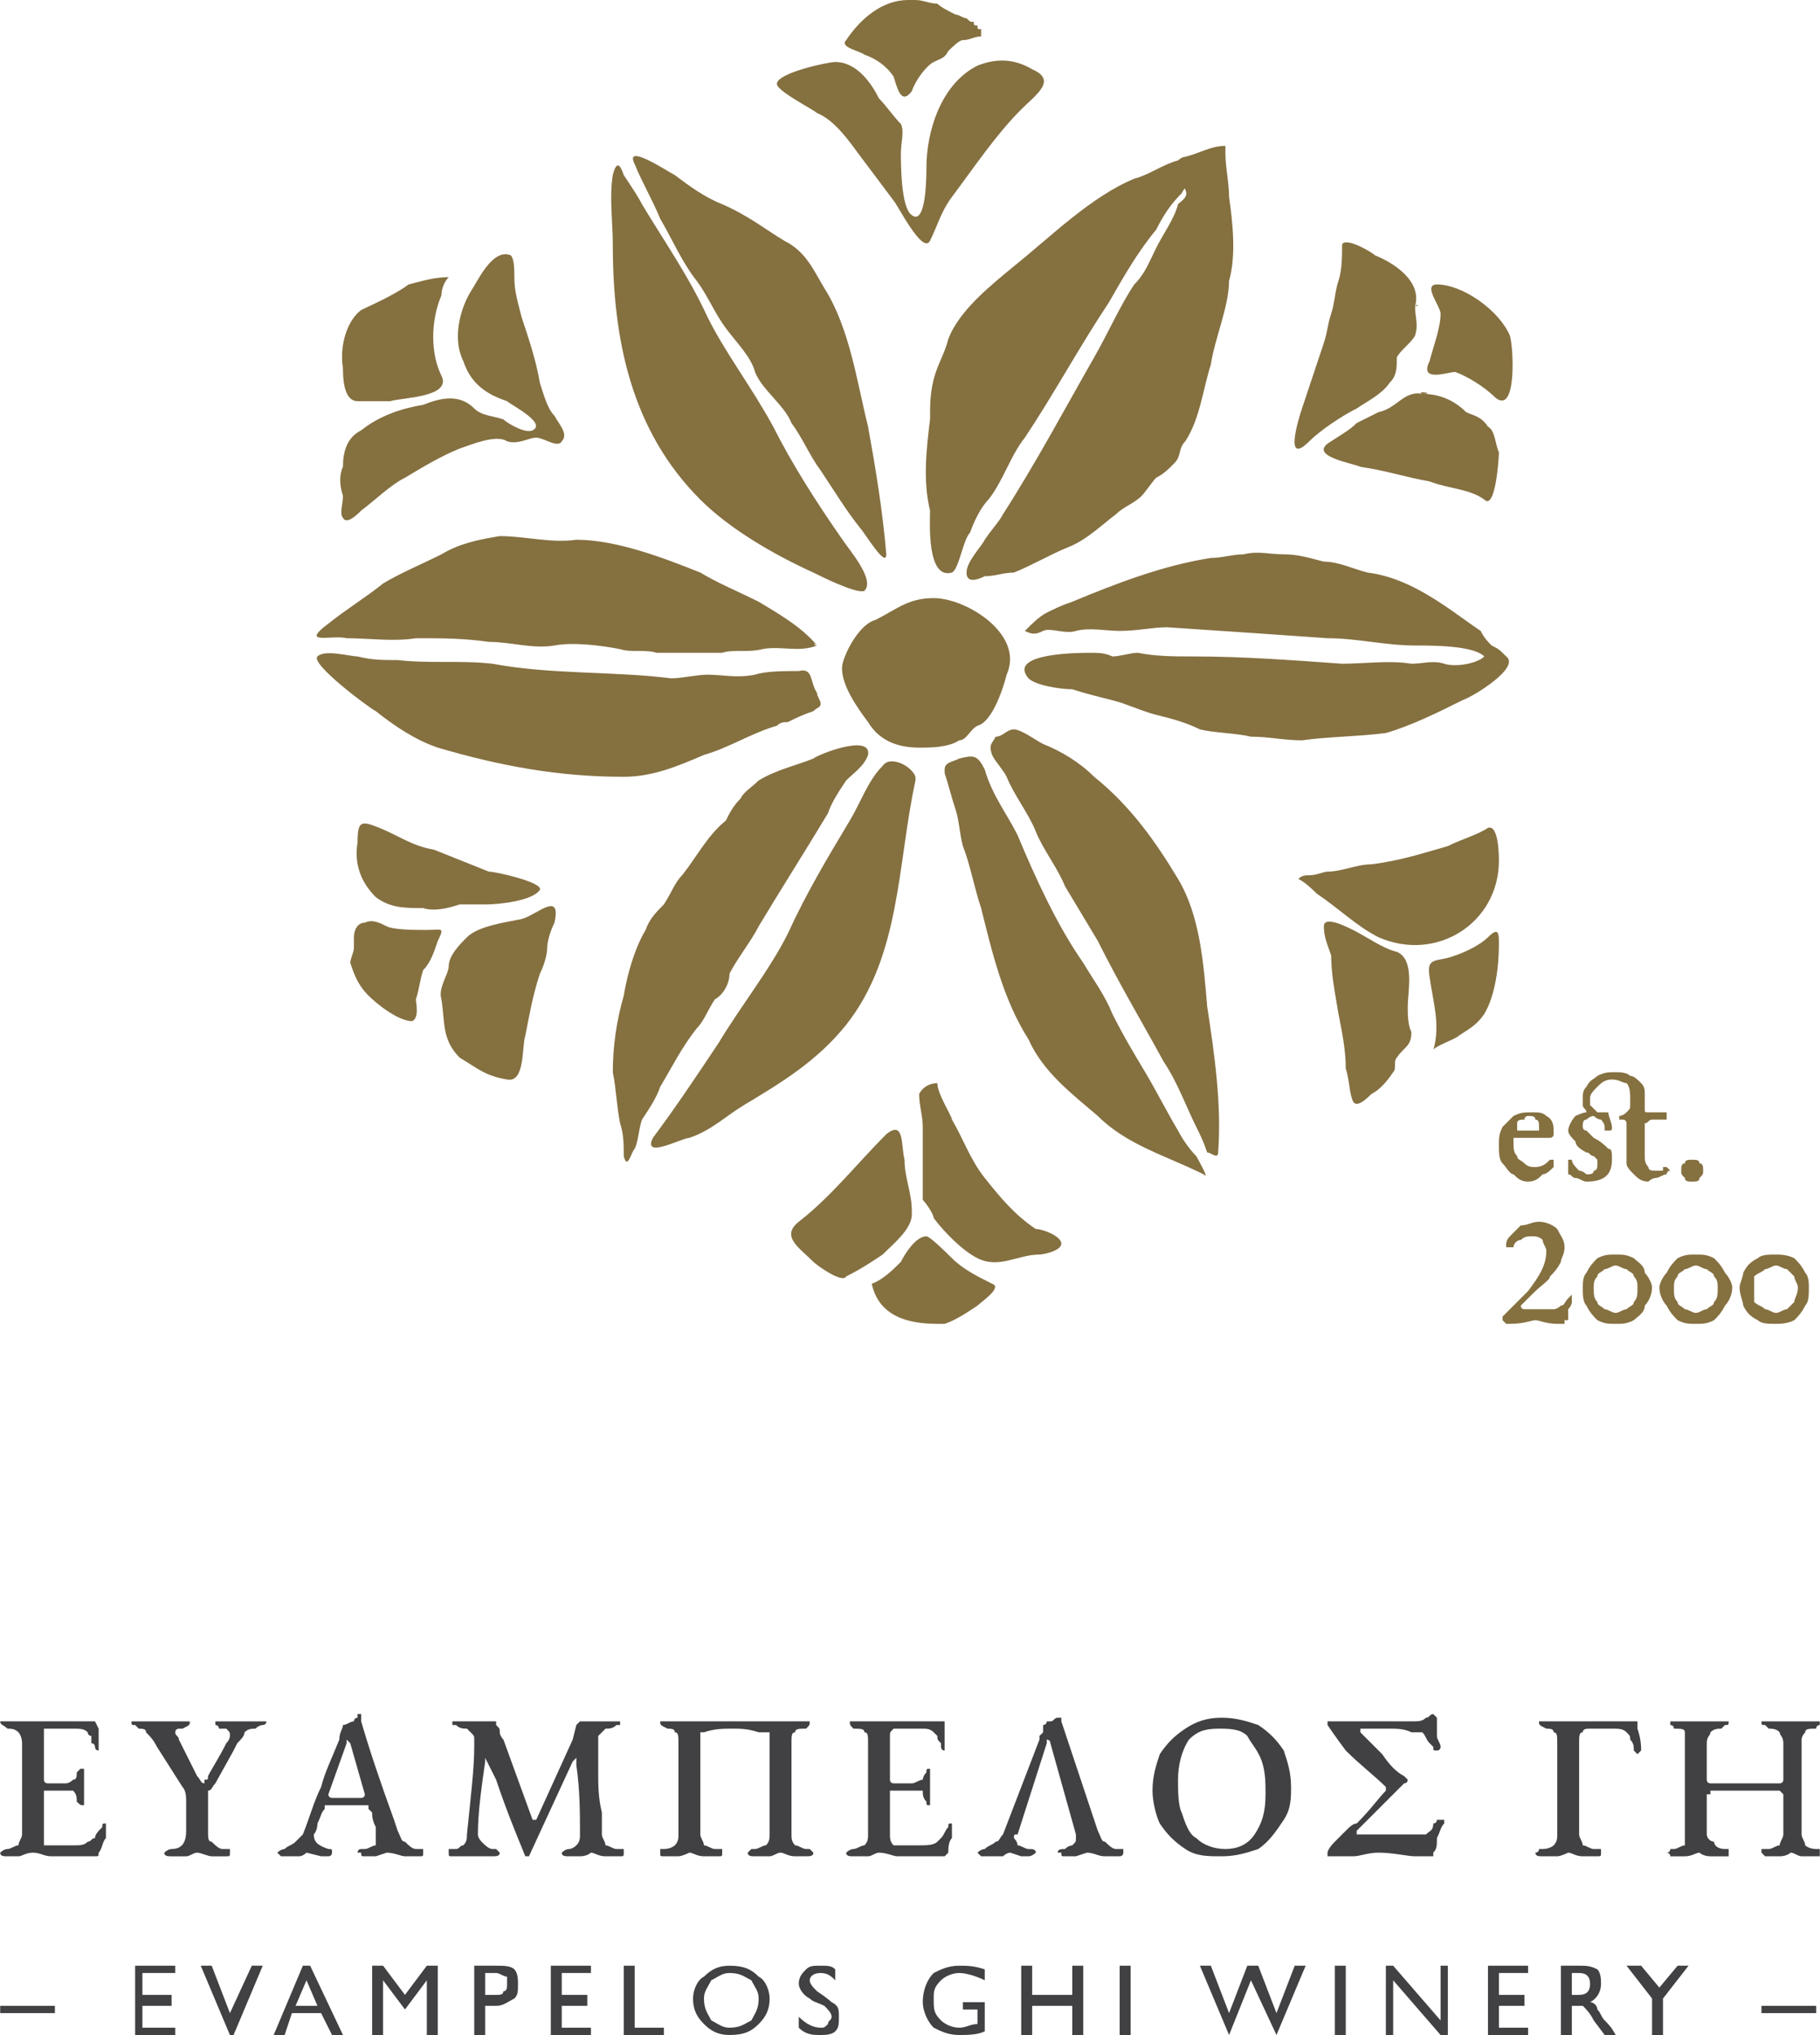 <?xml version="1.0" encoding="UTF-8"?>
<!DOCTYPE svg PUBLIC "-//W3C//DTD SVG 1.1//EN" "http://www.w3.org/Graphics/SVG/1.1/DTD/svg11.dtd">
<!-- Creator: CorelDRAW X7 -->
<svg xmlns="http://www.w3.org/2000/svg" xml:space="preserve" width="500px" height="559px" version="1.1" style="shape-rendering:geometricPrecision; text-rendering:geometricPrecision; image-rendering:optimizeQuality; fill-rule:evenodd; clip-rule:evenodd"
viewBox="0 0 499 558"
 xmlns:xlink="http://www.w3.org/1999/xlink">
 <defs>
  <style type="text/css">
   <![CDATA[
    .fil1 {fill:#857040}
    .fil0 {fill:#414042;fill-rule:nonzero}
    .fil2 {fill:#857040;fill-rule:nonzero}
   ]]>
  </style>
 </defs>
 <g id="Layer_x0020_1">
  <path class="fil0" d="M0 508c0,0 1,-1 2,-1 1,0 2,-1 3,-1 0,-1 1,-2 1,-3l0 -25c0,-2 -1,-3 -1,-3 -1,-1 -2,-1 -3,-1 -1,-1 -2,-1 -2,-2 0,0 1,0 1,0 0,0 0,0 1,0 1,0 3,0 5,0 2,0 3,0 4,0 3,0 6,0 10,0 1,0 2,0 3,0 1,0 1,0 1,0 1,0 1,0 1,0 0,0 0,0 0,0l1 2c0,2 0,4 0,5 0,0 0,0 0,0 0,1 0,1 0,1 -1,0 -1,-1 -1,-1 0,0 0,-1 -1,-1 0,-1 0,-1 0,-2 0,0 -1,0 -1,-1 -1,-1 -2,-1 -4,-1l-6 0c0,0 -1,0 -2,0 0,1 0,1 0,2l0 11c0,1 0,1 0,1 0,1 1,1 1,1l5 0c1,0 2,-1 2,-1 1,0 1,-1 1,-2 1,-1 1,-1 1,-1 1,0 1,0 1,0 0,0 0,0 0,1 0,2 0,3 0,4 0,1 0,3 0,4l0 0c0,1 0,1 0,1 -1,0 -1,0 -2,-1 0,-1 0,-2 -1,-3 0,0 -1,0 -1,0l-6 0c0,0 -1,0 -1,0 0,0 0,1 0,1l0 11c0,1 0,2 0,3 1,0 2,0 3,0l5 0c2,0 3,0 4,-1 1,0 1,-1 2,-1 0,-1 1,-2 2,-3 0,-1 0,-1 1,-1 0,0 0,1 0,1 0,1 0,2 0,3 -1,1 -1,3 -2,4 0,1 0,1 -1,1 -2,0 -5,0 -8,0 -1,0 -2,0 -4,0 -2,0 -3,-1 -5,-1 -2,0 -3,1 -4,1 -2,0 -3,0 -3,0 -1,0 -2,0 -2,-1z"/>
  <path class="fil0" d="M45 508c0,0 1,-1 2,-1 3,0 4,-2 4,-5l0 -8c0,-1 0,-3 -1,-4l-7 -11c-1,-2 -2,-3 -3,-4 0,-1 -1,-1 -2,-1 -1,-1 -1,-1 -1,-1 -1,0 -1,0 -1,-1 0,0 1,0 2,0 0,0 2,0 3,0 2,0 3,0 4,0 1,0 2,0 3,0 1,0 2,0 3,0 0,0 0,0 1,0 0,0 0,0 0,0 0,1 0,1 -2,2 0,0 -1,0 -1,0 -1,0 -1,1 -1,1 0,1 1,1 1,2l5 10c1,1 1,2 2,2 0,0 0,0 0,-1 1,0 1,0 1,-1 1,-2 3,-5 5,-9 1,-1 1,-2 1,-2 0,-1 0,-1 -1,-2 0,0 -1,0 -2,0 0,0 0,-1 -1,-1 0,0 0,0 0,-1 0,0 0,0 0,0 0,0 1,0 1,0l3 0c0,0 1,0 2,0 1,0 2,0 3,0 2,0 2,0 3,0 1,0 2,0 2,0 0,1 -1,1 -1,1 0,0 -1,0 -2,1 -1,0 -2,0 -3,1 0,1 -1,2 -2,3l-1 2 -5 9c-1,1 -1,2 -2,2 0,1 0,2 0,3l0 8c0,2 0,3 1,3 1,1 2,2 3,2 1,0 1,0 2,0 0,1 0,1 0,1 0,1 0,1 -1,1 -1,0 -2,0 -3,0 0,0 -1,0 -1,0 -1,0 -3,-1 -4,-1 -1,0 -2,1 -3,1 -1,0 -1,0 -2,0 -1,0 -2,0 -2,0 -1,0 -2,0 -2,-1z"/>
  <path class="fil0" d="M99 493c0,0 1,0 1,-1 0,0 0,0 0,0 0,0 0,0 0,0l-4 -14c0,0 -1,-1 -1,-1 0,0 0,1 0,1l-5 14 0 0c0,0 0,0 0,0 0,1 1,1 1,1l8 0zm-22 16c-1,-1 -1,-1 -1,-1 0,0 1,-1 2,-1 1,-1 2,-1 3,-2 0,0 1,-1 2,-2 2,-5 3,-9 5,-13 1,-4 3,-8 5,-13 0,-2 1,-3 1,-4 1,0 2,-1 3,-1 0,0 0,-1 1,-1 0,0 0,-1 0,-1 0,0 1,0 1,0 0,0 0,1 0,1 0,0 0,0 0,1 2,7 5,16 9,27l1 3c1,2 1,3 2,3 1,1 2,2 3,2 1,0 1,0 2,0 0,1 0,1 0,1 0,1 0,1 -1,1l-4 0c-1,0 -3,-1 -5,-1l-3 1c-1,0 -2,0 -3,0 -1,0 -1,0 -1,-1 -1,0 -1,0 -1,0 0,0 0,-1 1,-1 0,0 0,0 1,0 1,0 2,-1 3,-1 0,-1 0,-1 0,-2 0,-1 0,-2 0,-3 -1,-2 -1,-3 -1,-4 0,0 -1,-1 -1,-1 0,-1 0,-1 0,-1 0,0 -1,0 -1,0l-11 0c0,0 0,0 0,1 -1,1 -1,2 -2,4 0,2 -1,3 -1,3 0,2 1,3 4,4 1,0 1,0 1,1 0,0 0,1 -1,1 -1,0 -2,0 -2,0l-4 -1c0,0 -1,1 -2,1 0,0 -1,0 -1,0 -1,0 -2,0 -3,0 -1,0 -1,0 -1,0z"/>
  <path class="fil0" d="M123 508c0,0 0,0 0,-1 0,0 1,0 2,0 1,0 1,-1 2,-1 1,-1 1,-2 1,-3 1,-10 2,-18 2,-24 0,-1 0,-1 0,-2 0,-1 0,-1 -1,-2 0,0 -1,-1 -1,-1 -1,0 -2,0 -3,-1 0,0 0,0 -1,0 0,0 0,0 0,-1 0,0 0,0 1,0 0,0 0,0 1,0 0,0 1,0 2,0 1,0 1,0 2,0 3,0 4,0 5,0 0,0 1,0 1,0 0,0 0,1 0,1 1,1 1,1 1,2 0,1 1,2 1,2l8 22c0,0 1,0 1,0 0,0 0,0 0,0l10 -22 1 -4c1,-1 1,-1 1,-1l2 0c1,0 2,0 5,0 1,0 2,0 3,0 0,0 1,0 1,0 0,0 0,1 0,1 -1,0 -1,0 -1,0 -1,1 -2,1 -3,1 -1,1 -1,1 -2,2 0,0 0,0 0,1 0,4 0,7 0,10 0,2 0,6 1,10l0 6c0,1 1,2 1,3 1,0 2,1 3,1 1,0 1,0 2,0 0,1 0,1 0,1 0,1 0,1 -1,1 -2,0 -3,0 -4,0 -2,0 -3,-1 -4,-1 0,0 -1,1 -3,1 -1,0 -2,0 -3,0 -1,0 -2,0 -2,-1 0,0 1,-1 2,-1 1,0 2,-1 2,-1 1,-1 1,-2 1,-3 0,-6 0,-12 -1,-19l0 -1c0,-1 0,-1 0,-1 0,0 0,0 -1,1l-12 26c0,0 0,0 0,0 -1,0 -1,0 -1,0 -2,-5 -5,-12 -8,-21l-3 -6c0,0 0,0 0,0 0,0 0,0 0,1 -1,7 -2,14 -2,20 0,1 1,2 1,2 1,1 2,2 3,2 1,0 1,0 1,0 1,1 1,1 1,1 0,1 -1,1 -2,1 -1,0 -2,0 -3,0 -1,0 -2,0 -2,0 -1,0 -2,0 -3,0 -1,0 -2,0 -3,0 -1,0 -1,0 -1,-1z"/>
  <path class="fil0" d="M181 508c0,0 0,0 0,-1 0,0 1,0 1,0 2,0 3,-1 3,-1 1,-1 1,-2 1,-3l0 -25c0,-2 0,-3 -1,-3 0,-1 -1,-1 -2,-1 -2,-1 -2,-1 -2,-2 0,0 0,0 0,0 1,0 1,0 1,0 2,0 3,0 4,0 1,0 2,0 3,0l13 0 12 0c1,0 2,0 3,0 2,0 3,0 4,0 1,0 1,0 1,0 0,1 0,1 -1,2 -2,0 -3,0 -3,1 -1,0 -1,1 -1,3l0 25c0,1 0,2 1,3 1,0 2,1 3,1 1,0 1,0 1,0 1,1 1,1 1,1 0,1 -1,1 -2,1 -1,0 -2,0 -3,0 -2,0 -3,-1 -4,-1 -1,0 -2,1 -3,1 -2,0 -3,0 -4,0 -1,0 -2,0 -2,-1 0,0 0,0 1,-1 0,0 0,0 1,0 1,0 2,-1 3,-1 1,-1 1,-2 1,-3 0,-4 0,-9 0,-13 0,-5 0,-10 0,-15 0,0 0,0 0,0 0,0 0,0 -1,0 0,0 -1,0 -2,0 -3,-1 -5,-1 -7,-1 -3,0 -5,0 -8,1 -1,0 -1,0 -1,0 0,0 0,0 0,0 0,4 0,8 0,13 0,5 0,10 0,15 0,1 1,2 1,3 1,0 2,1 3,1 1,0 1,0 2,0 0,1 0,1 0,1 0,1 0,1 -1,1 -2,0 -3,0 -4,0 -2,0 -3,-1 -4,-1 0,0 -2,1 -3,1 -1,0 -3,0 -4,0 -1,0 -1,0 -1,-1z"/>
  <path class="fil0" d="M232 508c0,0 1,-1 2,-1 1,0 2,-1 3,-1 1,-1 1,-2 1,-3l0 -25c0,-2 0,-3 -1,-3 0,-1 -1,-1 -3,-1 -1,-1 -1,-1 -1,-2 0,0 0,0 0,0 0,0 1,0 1,0 1,0 3,0 5,0 2,0 3,0 4,0 3,0 6,0 10,0 1,0 2,0 3,0 1,0 1,0 1,0 1,0 1,0 1,0 0,0 1,0 1,0l0 2c0,2 0,4 0,5 0,0 0,0 0,0 0,1 0,1 0,1 -1,0 -1,-1 -1,-1 0,0 0,-1 0,-1 -1,-1 -1,-1 -1,-2 0,0 0,0 -1,-1 -1,-1 -2,-1 -3,-1l-7 0c0,0 -1,0 -1,0 -1,1 -1,1 -1,2l0 11c0,1 0,1 0,1 0,1 1,1 1,1l5 0c1,0 2,-1 3,-1 0,0 0,-1 1,-2 0,-1 0,-1 1,-1 0,0 0,0 0,0 0,0 0,0 0,1 0,2 0,3 0,4 0,1 0,3 0,4l0 0c0,1 0,1 0,1 -1,0 -1,0 -1,-1 -1,-1 -1,-2 -1,-3 -1,0 -1,0 -2,0l-5 0c-1,0 -1,0 -2,0 0,0 0,1 0,1l0 11c0,1 0,2 1,3 0,0 1,0 2,0l5 0c2,0 4,0 5,-1 0,0 1,-1 1,-1 1,-1 1,-2 2,-3 0,-1 0,-1 1,-1 0,0 0,1 0,1 0,1 0,2 0,3 -1,1 -1,3 -1,4 -1,1 -1,1 -1,1 -3,0 -6,0 -9,0 -1,0 -2,0 -4,0 -1,0 -3,-1 -5,-1 -1,0 -2,1 -3,1 -3,0 -4,0 -4,0 -1,0 -2,0 -2,-1z"/>
  <path class="fil0" d="M269 509c-1,-1 -1,-1 -1,-1 0,0 1,-1 2,-1 1,-1 2,-1 3,-2 1,0 1,-1 2,-2l10 -26c0,-1 0,-1 0,-1 0,0 1,-1 1,-1 0,-1 0,-1 0,-1 0,-1 0,-1 0,-1 0,0 1,0 1,-1 1,0 1,0 1,0 1,0 1,-1 2,-1 0,0 0,0 0,0 1,0 1,0 1,0 0,0 0,0 0,1l10 30c1,2 1,3 2,3 1,1 2,2 3,2 1,0 1,0 2,0 0,1 0,1 0,1 0,1 -1,1 -1,1l-4 0c-2,0 -3,-1 -5,-1l-3 1c-1,0 -2,0 -3,0 -1,0 -1,0 -1,-1 -1,0 -1,0 -1,0 0,-1 1,-1 2,-1 1,-1 2,-1 2,-1 1,-1 1,-1 1,-2 0,0 0,-1 0,-1l-7 -25c0,0 0,0 0,0 0,-1 -1,-1 -1,-1 0,0 0,1 0,1l-8 25c-1,0 -1,0 -1,1 0,0 1,1 1,2 1,0 2,1 3,1 1,0 2,0 2,1 0,0 -1,1 -2,1 -1,0 -2,0 -2,0l-3 -1c-1,0 -2,1 -2,1 -1,0 -2,0 -2,0 -1,0 -2,0 -3,0 -1,0 -1,0 -1,0z"/>
  <path class="fil0" d="M344 503c2,-3 3,-6 3,-11 0,-3 0,-6 -1,-9 -1,-3 -3,-5 -4,-7 -2,-2 -5,-2 -8,-2 -4,0 -6,1 -8,3 -2,3 -3,7 -3,11 0,3 0,7 1,9 1,3 2,6 4,7 2,2 5,3 8,3 3,0 6,-1 8,-4zm-19 4c-3,-2 -5,-4 -7,-7 -1,-2 -2,-6 -2,-9 0,-4 1,-7 2,-10 2,-3 4,-5 7,-7 3,-2 6,-3 10,-3 4,0 7,1 10,2 3,2 5,4 7,7 1,3 2,6 2,10 0,3 0,6 -2,9 -2,3 -4,6 -7,8 -3,1 -6,2 -10,2 -4,0 -7,0 -10,-2z"/>
  <path class="fil0" d="M364 509c0,-1 0,-1 0,-1 0,0 0,-1 2,-3 1,-1 2,-2 3,-3 1,-1 2,-2 3,-2 4,-4 6,-7 8,-9 0,0 0,0 0,0 0,0 0,-1 0,-1 -3,-3 -7,-6 -11,-10 -3,-4 -5,-7 -5,-7 0,0 0,0 0,-1 0,0 1,0 1,0l4 0c4,0 7,0 9,0 4,0 7,0 9,0 2,0 3,0 4,-1 1,0 1,-1 2,-1 0,0 1,1 1,1l0 5c0,1 1,2 1,3l0 0c0,0 0,1 -1,1 0,0 0,1 0,0 -1,0 -1,0 -1,-1 -1,-1 -1,-1 -1,-1 -1,-1 -1,-2 -2,-3 -1,0 -2,0 -3,0 -2,-1 -4,-1 -6,-1 -3,0 -5,0 -7,0 -1,0 -1,0 -1,0 0,1 0,1 0,1 1,1 3,3 6,6 2,3 4,5 6,6 1,1 1,1 1,1 0,0 0,1 -1,1 -3,3 -7,7 -13,13 0,0 0,1 0,1 0,0 0,0 0,0 3,0 8,0 16,0 1,0 2,0 3,0 1,-1 2,-1 2,-3 1,0 1,-1 1,-1 1,0 1,0 1,0 1,0 1,0 1,0 0,0 0,0 0,0l0 1c-1,1 -1,2 -2,4 0,2 0,3 -1,4 0,0 0,0 0,1 0,0 0,0 0,0 -1,0 -2,0 -3,0 -1,0 -1,0 -2,0 -2,0 -6,-1 -10,-1 -3,0 -5,1 -7,1 0,0 -1,0 -2,0 0,0 -1,0 -1,0 -1,0 -2,0 -3,0 0,0 -1,0 -1,0z"/>
  <path class="fil0" d="M421 508c0,0 1,0 1,-1 0,0 0,0 1,0 2,0 3,-1 3,-1 1,-1 1,-2 1,-3l0 -25c0,-2 0,-3 -1,-3 0,-1 -1,-1 -2,-1 -2,-1 -2,-1 -2,-2 0,0 0,0 0,0 1,0 1,0 1,0 1,0 3,0 4,0 2,0 3,0 3,0l16 0c0,0 1,0 1,0 1,0 1,0 1,0 1,0 1,0 1,0l0 2c1,3 1,5 1,6 0,0 0,0 0,0 -1,1 -1,1 -1,1 0,0 -1,-1 -1,-1 0,-1 0,-2 -1,-3 0,-1 0,-1 -1,-2 -1,-1 -2,-1 -4,-1l-6 0c-1,0 -2,0 -2,1 -1,0 -1,1 -1,3l0 25c0,1 1,2 1,3 1,0 2,1 3,1 1,0 1,0 2,0 0,1 0,1 0,1 0,1 0,1 -1,1 -2,0 -3,0 -4,0 -2,0 -3,-1 -4,-1 0,0 -2,1 -3,1 -1,0 -3,0 -4,0 -1,0 -2,0 -2,-1z"/>
  <path class="fil0" d="M458 509c0,-1 -1,-1 -1,-1 0,0 1,0 1,-1 0,0 0,0 1,0 1,0 2,-1 3,-1 0,-1 0,-2 0,-3l0 -25c0,-2 0,-3 0,-3 0,-1 -1,-1 -3,-1 0,-1 -1,-1 -1,-1 0,0 0,0 0,-1 0,0 0,0 0,0 0,0 1,0 1,0 1,0 2,0 4,0 1,0 2,0 3,0l3 0c1,0 2,0 3,0 1,0 2,0 2,0 0,1 0,1 -1,1 0,0 0,0 -1,1 -1,0 -2,0 -3,1 0,1 -1,1 -1,3l0 10c0,1 1,1 1,1l19 0c0,0 1,0 1,-1l0 -10c0,-2 -1,-2 -1,-3 -1,-1 -2,-1 -3,-1 -1,-1 -1,-1 -1,-1 -1,0 -1,0 -1,-1 0,0 1,0 2,0 1,0 2,0 3,0l4 0c0,0 1,0 2,0 2,0 3,0 4,0 0,0 1,0 1,0 0,0 0,0 0,0 0,1 0,1 0,1 0,0 -1,0 -1,1 -2,0 -3,0 -3,1 0,0 -1,1 -1,2l0 26c0,1 1,2 1,3 0,0 1,1 3,1 0,0 1,0 1,0 0,1 0,1 0,1 0,0 0,0 0,1 0,0 -1,0 -1,0 -1,0 -3,0 -4,0 -1,0 -2,-1 -3,-1 0,0 -1,1 -3,1 -1,0 -2,0 -3,0 -1,0 -1,0 -1,0 -1,-1 -1,-1 -1,-1 0,0 0,0 0,-1 1,0 1,0 2,0 1,0 2,-1 3,-1 0,-1 1,-2 1,-3l0 -11c0,0 -1,-1 -1,-1l-19 0c0,0 0,0 0,1 -1,0 -1,0 -1,0l0 11c0,1 1,2 2,2 0,1 1,2 3,2 0,0 1,0 1,0 0,1 0,1 0,1 0,0 0,0 0,1 0,0 -1,0 -1,0 -2,0 -3,0 -4,0 -2,0 -3,-1 -3,-1 -1,0 -2,1 -4,1 -1,0 -2,0 -3,0 -1,0 -1,0 -1,0z"/>
  <polygon class="fil0" points="0,550 15,550 15,552 0,552 "/>
  <polygon class="fil0" points="37,558 37,539 48,539 48,541 39,541 39,547 47,547 47,550 39,550 39,556 48,556 48,558 "/>
  <polygon class="fil0" points="64,558 63,558 55,539 58,539 63,552 69,539 72,539 "/>
  <path class="fil0" d="M84 543l-3 7 6 0 -3 -7zm7 15l-3 -6 -8 0 -2 6 -3 0 8 -19 2 0 9 19 -3 0z"/>
  <polygon class="fil0" points="117,558 117,543 117,543 111,551 111,551 105,543 105,543 105,558 102,558 102,539 105,539 111,547 117,539 120,539 120,558 "/>
  <path class="fil0" d="M139 544c0,-1 0,-1 0,-2 -1,0 -2,-1 -3,-1l-3 0 0 6 3 0c1,0 2,0 2,-1 1,0 1,-1 1,-2zm3 0c0,2 0,3 -1,4 -2,1 -3,2 -5,2l-3 0 0 8 -3 0 0 -19 6 0c2,0 4,0 5,1 1,1 1,3 1,4z"/>
  <polygon class="fil0" points="151,558 151,539 162,539 162,541 154,541 154,547 161,547 161,550 154,550 154,556 162,556 162,558 "/>
  <polygon class="fil0" points="171,558 171,539 174,539 174,556 182,556 182,558 "/>
  <path class="fil0" d="M208 548c0,-2 -1,-3 -2,-5 -2,-1 -3,-2 -6,-2 -2,0 -3,1 -5,2 -1,2 -2,3 -2,5 0,3 1,4 2,6 2,1 3,2 5,2 3,0 4,-1 6,-2 1,-2 2,-3 2,-6zm3 0c0,3 -1,5 -3,7 -2,2 -4,3 -8,3 -3,0 -5,-1 -7,-3 -2,-2 -3,-4 -3,-7 0,-2 1,-5 3,-6 2,-2 4,-3 7,-3 4,0 6,1 8,3 2,1 3,4 3,6z"/>
  <path class="fil0" d="M230 553c0,2 0,3 -1,4 -1,1 -3,1 -4,1 -2,0 -4,0 -6,-2l0 -3c2,2 4,3 6,3 1,0 1,0 2,-1 0,-1 1,-1 1,-2 0,-1 -1,-2 -2,-3 -2,-1 -3,-1 -4,-2 -2,-1 -3,-3 -3,-4 0,-2 1,-3 2,-4 1,-1 2,-1 4,-1 2,0 3,0 4,1l0 3c-1,-1 -2,-2 -4,-2 -2,0 -3,1 -3,2 0,1 1,2 2,3 3,2 4,3 4,3 2,1 2,2 2,4z"/>
  <path class="fil0" d="M270 557c-2,1 -5,1 -7,1 -3,0 -5,-1 -7,-2 -2,-2 -3,-5 -3,-7 0,-3 1,-6 3,-8 2,-1 4,-2 7,-2 2,0 4,0 7,1l0 3c-2,-1 -5,-2 -7,-2 -2,0 -4,1 -5,2 -2,2 -2,3 -2,5 0,3 0,4 2,6 1,1 3,2 5,2 2,0 3,-1 5,-1l0 -4 -4 0 0 -2 6 0 0 8z"/>
  <polygon class="fil0" points="294,558 294,550 283,550 283,558 280,558 280,539 283,539 283,547 294,547 294,539 297,539 297,558 "/>
  <polygon class="fil0" points="307,539 310,539 310,558 307,558 "/>
  <polygon class="fil0" points="350,558 350,558 343,543 337,558 337,558 329,539 332,539 337,552 342,539 345,539 350,552 355,539 358,539 "/>
  <polygon class="fil0" points="366,539 369,539 369,558 366,558 "/>
  <polygon class="fil0" points="395,558 382,543 382,558 380,558 380,539 382,539 395,554 395,539 397,539 397,558 "/>
  <polygon class="fil0" points="408,558 408,539 419,539 419,541 411,541 411,547 418,547 418,550 411,550 411,556 419,556 419,558 "/>
  <path class="fil0" d="M436 544c0,-2 -1,-3 -3,-3l-2 0 0 6 2 0c2,0 3,-1 3,-3zm4 14l-3 -4c-1,-2 -2,-3 -3,-4 0,0 -1,0 -2,0l-1 0 0 8 -3 0 0 -19 5 0c2,0 3,0 5,1 1,1 1,3 1,4 0,2 -1,4 -3,5 1,0 2,1 2,2 1,1 1,2 2,3 1,1 2,2 3,4l-3 0z"/>
  <polygon class="fil0" points="456,548 456,558 453,558 453,548 446,539 450,539 455,545 460,539 463,539 "/>
  <polygon class="fil0" points="483,550 498,550 498,552 483,552 "/>
  <path class="fil1" d="M408 257c-2,2 -6,4 -9,5 -5,2 -8,0 -7,6 1,7 3,13 1,20 0,-1 6,-3 7,-4 3,-2 5,-3 7,-6 3,-5 4,-13 4,-19l0 2 0 -2c0,-3 0,-5 -3,-2zm-288 1c2,-4 1,-3 -3,-3 -3,0 -9,0 -11,-1 -2,-1 -4,-2 -6,-1 -2,0 -3,2 -3,4 0,1 0,2 0,3 0,1 -1,3 -1,4 1,3 2,6 5,9 2,2 8,7 12,7 2,-1 1,-5 1,-6 1,-3 1,-5 2,-8 2,-2 3,-5 4,-8zm134 81c-3,0 -6,5 -7,7 -2,2 -5,5 -8,6 2,9 10,11 18,11 1,0 1,0 2,0 3,-1 6,-3 9,-5 1,-1 7,-5 4,-6 -4,-2 -8,-4 -11,-7 -1,-1 -6,-6 -7,-6zm145 -237c3,1 8,4 11,7 6,5 5,-14 4,-17 -3,-7 -13,-14 -20,-14 -4,0 1,6 1,8 0,4 -2,9 -3,13 -3,6 5,3 7,3zm-5 -24c0,0 1,0 1,0 0,0 -1,0 -1,0zm-268 170c2,0 5,0 7,0 4,0 13,-1 15,-4 1,-2 -12,-5 -14,-5 -5,-2 -10,-4 -15,-6 -6,-1 -10,-4 -15,-6 -5,-2 -6,-2 -6,4 -1,6 1,11 5,15 4,3 8,3 13,3 3,1 7,0 10,-1zm-10 1c0,0 2,1 0,0zm134 84c0,-1 0,-1 0,-1 0,-5 -2,-9 -2,-14 -1,-4 0,-11 -5,-7 -8,8 -15,17 -24,24 -5,4 0,7 4,11 1,1 8,6 9,4 4,-2 7,-4 10,-6 3,-3 8,-7 8,-11zm0 -1c0,0 0,0 0,1 0,0 0,0 0,-1zm136 -56c0,4 0,-3 0,0 0,-4 2,-13 -3,-15 -4,-1 -8,-4 -12,-6 -2,-1 -8,-4 -8,-1 0,3 1,5 2,8 0,5 1,10 2,16 1,5 2,10 2,15 1,3 1,7 2,9 1,2 4,-1 5,-2 2,-1 4,-3 6,-6 1,-1 0,-3 1,-4 2,-3 4,-3 4,-7 -1,-2 -1,-5 -1,-7zm4 -168c4,0 -2,-1 0,0zm-12 5c-2,1 -4,2 -6,3 -2,2 -4,3 -7,5 -7,4 6,6 8,7 7,1 13,3 19,4 5,2 11,2 15,5 3,3 4,-11 4,-13 -1,-2 -1,-6 -3,-7 -2,-3 -4,-3 -6,-4 -3,-3 -7,-5 -12,-5 -5,-1 -7,4 -12,5zm-239 183l0 0c0,0 0,0 0,0zm0 0c0,0 0,0 0,0 0,0 0,0 0,0zm4 -44c-5,1 -12,2 -15,5 -2,2 -5,5 -5,8 0,2 -3,6 -2,9 1,6 0,11 5,16 5,3 7,5 13,6 0,0 0,0 0,0 5,1 4,-9 5,-12 1,-5 2,-11 4,-17 1,-2 2,-5 2,-7 0,-2 1,-5 2,-7 2,-9 -5,-2 -9,-1zm216 -131c3,-3 9,-7 13,-9 3,-2 7,-4 9,-7 2,-2 2,-4 2,-7 1,-2 4,-4 5,-6 1,-3 0,-5 0,-8 0,0 0,0 0,0 2,-7 -6,-12 -11,-14 -1,-1 -8,-5 -9,-3 0,3 0,7 -1,10 -1,3 -1,6 -2,9 -1,3 -1,5 -2,8 -2,6 -4,12 -6,18 -1,3 -5,16 2,9zm29 -37c0,0 0,0 0,0 1,0 1,-1 0,0zm-164 -53c5,2 9,8 12,12 3,4 6,8 9,12 1,1 8,15 10,11 2,-4 3,-8 6,-12 6,-8 12,-17 19,-24 4,-4 10,-8 3,-11 -5,-3 -10,-3 -15,-1 -10,5 -14,18 -14,28 0,2 0,16 -4,13 -3,-2 -3,-14 -3,-17 0,3 0,-1 0,0 0,-3 1,-6 0,-8 -2,-2 -4,-5 -6,-7 -2,-4 -6,-10 -12,-10 -2,0 -16,3 -16,6 0,2 10,7 11,8zm-125 109c4,-3 8,-7 12,-9 5,-3 10,-6 15,-8 3,-1 10,-4 13,-2 3,1 6,-1 8,-1 2,0 6,3 7,1 2,-2 -1,-5 -2,-7 -2,-2 -3,-6 -4,-9 -1,-6 -3,-12 -5,-18 -1,-4 -2,-7 -2,-11 0,-2 0,-5 -1,-6 -5,-2 -9,7 -11,10 -3,5 -5,13 -2,19 2,6 6,9 12,11 1,1 11,6 7,8 -2,1 -7,-2 -8,-3 -3,-1 -6,-1 -8,-3 -4,-4 -9,-3 -14,-1 -6,1 -12,3 -17,7 -4,2 -5,6 -5,10 -1,2 -1,5 0,8 0,2 -1,5 0,6 1,2 4,-1 5,-2zm-6 -9c0,0 0,0 0,0zm170 72c2,0 3,-3 5,-4 4,-1 7,-10 8,-14 5,-11 -11,-21 -20,-21 -7,0 -10,3 -16,6 -4,1 -8,8 -9,12 -1,5 4,12 7,16 3,5 8,7 14,7 3,0 8,0 11,-2zm-11 2c-1,0 2,0 0,0zm7 7c0,0 0,0 0,0 0,0 0,0 0,0zm64 98c-3,-5 -6,-11 -9,-16 -3,-5 -6,-10 -9,-16 -2,-5 -5,-9 -8,-14 -7,-10 -13,-23 -18,-35 -3,-6 -7,-11 -9,-18 -2,-4 -3,-4 -7,-3 -2,1 -4,1 -4,3 0,0 0,1 0,1 1,3 2,7 3,10 1,3 1,6 2,10 2,5 3,11 5,17 3,12 6,25 13,36 4,9 12,15 19,21 8,8 19,11 29,16 2,2 -2,-5 -2,-5 -2,-2 -4,-5 -5,-7zm-64 -98c0,-1 0,-1 0,-1 0,0 0,0 0,1zm-78 -152c3,5 6,12 10,17 3,4 5,9 8,13 3,4 7,8 8,12 2,5 8,9 10,14 3,4 5,9 8,13 4,6 7,11 11,16 1,1 7,11 7,7 0,0 0,-2 0,0 -1,-12 -3,-24 -5,-35 -3,-12 -5,-27 -12,-38 -3,-5 -5,-10 -11,-13 -5,-3 -10,-7 -17,-10 -5,-2 -9,-5 -13,-8 -2,-1 -14,-9 -11,-3 2,5 5,10 7,15zm51 221c15,-19 14,-44 19,-67 0,0 0,-1 0,-1 -1,-3 -7,-6 -9,-3 -4,4 -6,10 -9,15 -6,10 -12,20 -17,31 -5,10 -13,20 -19,30 -6,9 -12,18 -18,26 -3,6 8,0 10,0 6,-2 10,-6 15,-9 10,-6 20,-12 28,-22zm19 -68c0,0 0,0 0,1 0,-1 0,-1 0,-1zm-60 69c2,-2 3,-5 5,-8 2,-1 4,-4 4,-7 2,-4 6,-9 8,-13 6,-10 13,-21 19,-31 1,-3 3,-6 5,-9 2,-2 5,-4 6,-7 1,-6 -14,0 -15,1 -5,2 -10,3 -15,6 -2,2 -4,3 -5,5 -2,2 -3,4 -4,6 -5,4 -8,10 -12,15 -2,2 -3,5 -5,8 -2,2 -4,4 -5,7 -3,5 -5,12 -6,18 -2,7 -3,14 -3,21 1,5 1,9 2,14 1,3 1,6 1,9 1,4 2,-1 3,-2 1,-2 1,-5 2,-8 2,-3 4,-6 5,-9 3,-5 6,-11 10,-16zm-23 8c0,0 0,0 0,0 0,-1 0,-1 0,0zm155 -49c-6,-10 -13,-20 -23,-28 -4,-4 -9,-7 -14,-9 -2,-1 -6,-4 -8,-4 -2,0 -3,2 -5,2 0,0 0,0 0,0 0,0 0,0 0,0 -1,2 -2,2 -1,5 1,2 3,4 4,6 2,5 6,10 8,15 2,5 6,10 8,15 3,5 6,10 9,15 6,12 12,22 18,33 4,6 6,12 9,18 1,2 2,4 3,7 1,0 3,2 3,0 1,-13 -1,-27 -3,-40 -1,-12 -2,-25 -8,-35zm-155 -174c0,26 5,51 24,70 8,8 20,15 31,20 2,1 12,6 14,5 3,-3 -4,-11 -6,-14 -7,-10 -14,-21 -19,-31 -6,-11 -13,-20 -18,-30 -5,-11 -12,-21 -18,-31 -1,-2 -3,-5 -5,-8 -1,-3 -2,-4 -3,0 -1,6 0,13 0,19 0,0 0,0 0,0zm0 0c0,0 0,0 0,0 0,-1 0,1 0,0zm-73 108c6,0 13,1 19,0 7,0 13,0 20,1 6,0 12,2 18,1 5,-1 13,0 18,1 3,1 7,0 10,1 3,0 6,0 9,0 3,0 6,0 9,0 3,-1 7,0 11,-1 5,-1 10,1 15,-1 -1,0 -1,-1 0,0 -4,-5 -11,-9 -16,-12 -6,-3 -11,-5 -16,-8 -10,-4 -23,-9 -34,-9 -7,1 -14,-1 -21,-1 -6,1 -11,2 -16,5 -6,3 -11,5 -16,8 -5,4 -10,7 -15,11 -8,6 1,3 5,4zm318 5c-2,-2 -2,-2 -4,-3 -1,-1 -2,-2 -3,-4 -3,-2 -7,-5 -10,-7 -6,-4 -13,-8 -21,-9 -4,-1 -8,-3 -12,-3 -4,-1 -7,-2 -11,-2 -4,0 -7,-1 -11,0 -3,0 -6,1 -9,1 -13,2 -26,7 -38,12 -3,1 -5,2 -7,3 -2,1 -4,3 -6,5 2,1 3,1 5,0 2,-1 6,1 9,0 4,-1 8,0 12,0 5,0 9,-1 13,-1 15,1 30,2 44,3 8,0 16,2 24,2 5,0 16,0 19,3 -2,2 -8,3 -11,2 -3,-1 -6,0 -9,0 -6,-1 -13,0 -19,0 -14,-1 -27,-2 -41,-2 -5,0 -10,0 -15,-1 -2,0 -5,1 -7,1 -2,-1 -4,-1 -6,-1 -3,0 -23,0 -17,7 2,2 9,3 12,3 3,1 7,2 11,3 4,1 8,3 12,4 4,1 8,2 12,4 4,1 10,1 14,2 5,0 9,1 14,1 7,-1 15,-1 23,-2 7,-2 15,-6 21,-9 3,-1 16,-9 12,-12zm-153 -87c-1,4 -3,7 -4,11 -1,4 -1,7 -1,11 -1,8 -2,17 0,25 0,3 -1,19 6,17 2,-1 3,-9 5,-11 1,-3 3,-7 5,-9 4,-5 6,-12 10,-17 8,-12 15,-25 23,-37 4,-7 8,-14 13,-20 2,-4 4,-7 7,-10 0,0 1,-2 1,-1 1,2 -1,3 -2,4 -1,4 -4,8 -6,12 -2,4 -3,7 -6,10 -4,6 -7,13 -11,20 -8,14 -16,29 -25,43 -1,2 -3,4 -5,7 -1,2 -5,6 -5,9 0,3 3,2 5,1 3,0 5,-1 8,-1 5,-2 10,-5 15,-7 5,-2 9,-6 13,-9 2,-2 5,-3 7,-5 1,-1 3,-4 4,-5 2,-1 3,-2 5,-4 2,-2 1,-4 3,-6 4,-6 5,-15 7,-21 1,-7 5,-16 5,-23 2,-7 1,-16 0,-23 0,-4 -1,-8 -1,-12 0,0 0,0 0,0 0,-1 0,-2 0,-2 -4,0 -7,2 -11,3 -1,0 -2,1 -2,1 -4,1 -8,4 -12,5 -12,5 -23,16 -33,24 -6,5 -15,12 -18,20zm-47 106c1,-1 2,-1 3,-1 2,-1 4,-2 7,-3 1,-1 2,-1 2,-2 0,-1 -1,-2 -1,-3 -2,-3 -1,-7 -5,-6 -4,0 -9,0 -12,1 -5,1 -9,0 -13,0 -3,0 -7,1 -10,1 -16,-2 -33,-1 -49,-4 -9,-1 -17,0 -26,-1 -4,0 -7,0 -11,-1 -2,0 -9,-2 -11,0 -2,2 14,14 16,15 5,4 11,8 17,10 17,5 33,8 51,8 8,0 15,-3 22,-6 7,-2 13,-6 20,-8zm-115 -89c3,0 6,0 9,0 3,-1 17,-1 14,-7 -3,-6 -3,-15 0,-22 0,-2 1,-4 2,-5 -4,0 -7,1 -11,2 -4,3 -11,6 -13,7 -4,3 -6,10 -5,16 0,2 0,9 4,9zm186 227c-6,-4 -10,-9 -14,-14 -4,-5 -6,-11 -9,-16 0,-1 -4,-7 -4,-10 -2,0 -4,1 -5,3 0,3 1,6 1,9 0,3 0,16 0,20 1,1 3,4 3,5 3,4 8,9 12,11 6,3 11,-1 17,-1 1,0 6,-1 6,-3 0,-2 -5,-4 -7,-4zm-47 -322c3,1 6,3 8,6 1,3 2,8 5,4 1,-3 4,-7 6,-8 2,-1 3,-1 4,-3 1,-1 3,-3 4,-3 2,0 3,-1 5,-1 0,0 0,0 0,0 0,-1 0,-1 0,-1 0,0 0,0 0,-1 -1,0 -1,0 -1,-1 -1,0 -1,0 -1,-1 -1,0 -1,0 -2,-1 -1,0 -2,-1 -3,-1 -2,-1 -4,-2 -5,-3 -2,0 -4,-1 -6,-1 0,0 -1,0 -2,0 -7,0 -13,5 -17,11 -2,2 4,3 5,4zm174 221c0,-1 0,-10 -3,-9 -3,2 -7,3 -11,5 -7,2 -13,4 -21,5 -4,0 -8,2 -12,2 -1,0 -3,1 -5,1 -1,0 -2,0 -3,1 2,1 4,3 5,4 6,4 11,9 17,12 16,7 33,-4 33,-21z"/>
  <path class="fil2" d="M419 310c2,0 2,0 3,0 0,0 0,0 0,-1 0,-1 0,-2 -1,-2 0,-1 -1,-1 -2,-1 0,0 -1,0 -1,1 -1,0 -2,0 -2,1 0,1 0,1 0,2 0,0 0,0 0,0l3 0zm-4 12c-1,0 -2,-2 -3,-3 -1,-1 -1,-3 -1,-5 0,-2 0,-3 1,-5 1,-1 2,-2 3,-3 2,-1 3,-1 5,-1 2,0 3,0 4,1 2,1 2,3 2,4 0,1 0,1 0,1 0,1 -1,1 -1,1l-9 0c0,0 -1,0 -1,0 0,0 0,1 0,1 0,2 0,3 1,4 0,1 1,1 2,2 1,1 2,1 3,1 2,0 3,-1 4,-2 1,0 1,0 1,0 0,0 0,0 0,0 0,0 0,0 0,0 0,1 0,1 0,2 -1,1 -2,2 -3,2 -1,1 -2,2 -4,2 -2,0 -3,-1 -4,-2z"/>
  <path class="fil2" d="M432 323c-1,0 -1,-1 -2,-1 0,0 0,-1 0,-2 0,0 0,-1 0,-2 0,0 0,0 0,0 0,0 0,0 0,0 1,0 1,0 1,0 0,1 1,2 2,3 1,0 2,1 2,1 1,0 2,0 2,-1 1,0 1,-1 1,-2 0,0 0,-1 0,-1 -1,-1 -1,-1 -1,-1 -1,0 -1,-1 -2,-1 -2,-1 -3,-2 -3,-3 -1,-1 -2,-2 -2,-3 0,-1 1,-3 2,-4 0,0 2,-1 3,-1 0,-1 -1,-1 -1,-2 0,-1 0,-1 0,-2 0,-1 0,-2 1,-3 1,-2 2,-2 3,-3 2,-1 3,-1 5,-1 1,0 3,0 4,1 1,0 2,1 3,2 1,1 1,2 1,3l0 4c0,1 0,1 1,1l5 0c0,0 0,0 0,0 0,1 0,1 0,1 0,0 0,1 0,1 0,0 0,0 0,0l-4 0c-1,0 -1,1 -2,1 0,0 0,0 0,0l0 9c0,1 0,2 1,3 0,1 1,1 2,1 1,0 1,0 2,0 0,0 0,0 0,-1 1,0 1,0 1,0 0,0 0,0 0,0 0,0 1,1 1,1 -1,0 -1,1 -1,1 -1,0 -2,1 -3,1 -1,0 -2,1 -2,1 -2,0 -3,-1 -4,-2 -1,-1 -2,-2 -2,-3l0 -11c0,0 0,-1 -1,-1l-1 0c0,0 0,0 0,0 0,0 0,-1 0,-1 0,0 0,0 0,0 1,0 2,-1 2,-1 1,-1 1,-1 1,-2 0,0 0,-1 0,-2 0,-1 0,-3 -1,-4 -1,0 -2,-1 -4,-1 -2,0 -3,1 -4,2 -1,1 -2,2 -2,3 0,1 0,2 0,2 1,1 1,1 2,2 0,0 1,0 2,0 0,0 1,0 1,0 0,1 1,3 1,4 0,1 0,1 -1,1 0,0 0,0 0,0 0,0 0,0 -1,0 0,-1 0,-1 0,-1 0,-1 -1,-2 -1,-2 -1,0 -2,-1 -2,-1 -1,0 -2,1 -2,1 -1,0 -1,1 -1,2 0,0 0,1 1,1 1,1 1,1 2,2 2,1 3,2 4,3 1,0 1,1 1,3 0,4 -2,6 -7,6 -1,0 -2,-1 -3,-1z"/>
  <path class="fil2" d="M462 323c-1,-1 -1,-1 -1,-2 0,-1 0,-2 1,-2 0,-1 1,-1 2,-1 1,0 2,0 2,1 1,0 1,1 1,2 0,1 0,1 -1,2 0,1 -1,1 -2,1 -1,0 -2,0 -2,-1z"/>
  <path class="fil2" d="M427 363c-3,0 -5,-1 -6,-1 -1,0 -3,1 -7,1l-1 0c0,0 0,0 -1,-1 0,0 0,0 0,0 0,0 0,-1 0,-1 0,0 0,0 0,0l7 -7c3,-4 5,-7 5,-11 0,-1 -1,-2 -1,-3 -1,-1 -2,-1 -3,-1 -1,0 -2,0 -3,1 -1,0 -2,1 -2,2 -1,0 -1,0 -2,0 0,0 0,0 0,0 0,0 0,0 0,-1 0,0 0,-1 1,-2 1,-1 2,-2 3,-3 2,0 3,-1 5,-1 2,0 4,1 5,2 1,2 2,3 2,5 0,2 -1,3 -1,4 -1,2 -2,3 -3,4 0,1 -2,2 -5,5 -2,2 -3,3 -3,3 0,0 0,1 1,1 1,0 2,0 4,0 1,0 3,0 4,0 1,0 2,-1 2,-1 1,0 1,-1 2,-2 0,0 0,0 0,0 1,-1 1,-1 1,-1 0,0 0,0 0,0 0,1 0,1 0,1 0,0 0,1 0,1 0,0 0,1 -1,2 0,1 0,2 0,3 0,0 0,0 -1,0 0,1 0,1 0,1l-2 0z"/>
  <path class="fil2" d="M446 359c1,-1 2,-1 2,-2 1,-1 1,-2 1,-4 0,-1 0,-2 -1,-3 0,-1 -1,-1 -2,-2 -1,0 -2,-1 -3,-1 -1,0 -2,1 -3,1 -1,1 -2,1 -2,2 -1,1 -1,2 -1,3 0,2 0,3 1,4 0,1 1,1 2,2 1,0 2,1 3,1 1,0 2,-1 3,-1zm-8 3c-1,-1 -2,-2 -3,-4 -1,-1 -1,-3 -1,-5 0,-1 0,-3 1,-4 1,-2 2,-3 3,-4 2,-1 3,-1 5,-1 2,0 3,0 5,1 1,1 3,2 3,4 1,1 2,3 2,4 0,2 -1,4 -2,5 0,2 -2,3 -3,4 -2,1 -3,1 -5,1 -2,0 -3,0 -5,-1z"/>
  <path class="fil2" d="M468 359c1,-1 2,-1 2,-2 1,-1 1,-2 1,-4 0,-1 0,-2 -1,-3 0,-1 -1,-1 -2,-2 -1,0 -2,-1 -3,-1 -1,0 -2,1 -3,1 -1,1 -2,1 -2,2 -1,1 -1,2 -1,3 0,2 0,3 1,4 0,1 1,1 2,2 1,0 2,1 3,1 1,0 2,-1 3,-1zm-8 3c-1,-1 -2,-2 -3,-4 -1,-1 -2,-3 -2,-5 0,-1 1,-3 2,-4 1,-2 2,-3 3,-4 2,-1 3,-1 5,-1 2,0 3,0 5,1 1,1 2,2 3,4 1,1 2,3 2,4 0,2 -1,4 -2,5 -1,2 -2,3 -3,4 -2,1 -3,1 -5,1 -2,0 -3,0 -5,-1z"/>
  <path class="fil2" d="M490 359c1,-1 1,-1 2,-2 0,-1 1,-2 1,-4 0,-1 -1,-2 -1,-3 -1,-1 -1,-1 -2,-2 -1,0 -2,-1 -3,-1 -1,0 -2,1 -3,1 -1,1 -2,1 -3,2 0,1 0,2 0,3 0,2 0,3 0,4 1,1 2,1 3,2 1,0 2,1 3,1 1,0 2,-1 3,-1zm-8 3c-2,-1 -3,-2 -4,-4 0,-1 -1,-3 -1,-5 0,-1 1,-3 1,-4 1,-2 2,-3 4,-4 1,-1 3,-1 5,-1 1,0 3,0 5,1 1,1 2,2 3,4 1,1 1,3 1,4 0,2 0,4 -1,5 -1,2 -2,3 -3,4 -2,1 -4,1 -5,1 -2,0 -4,0 -5,-1z"/>
 </g>
</svg>
